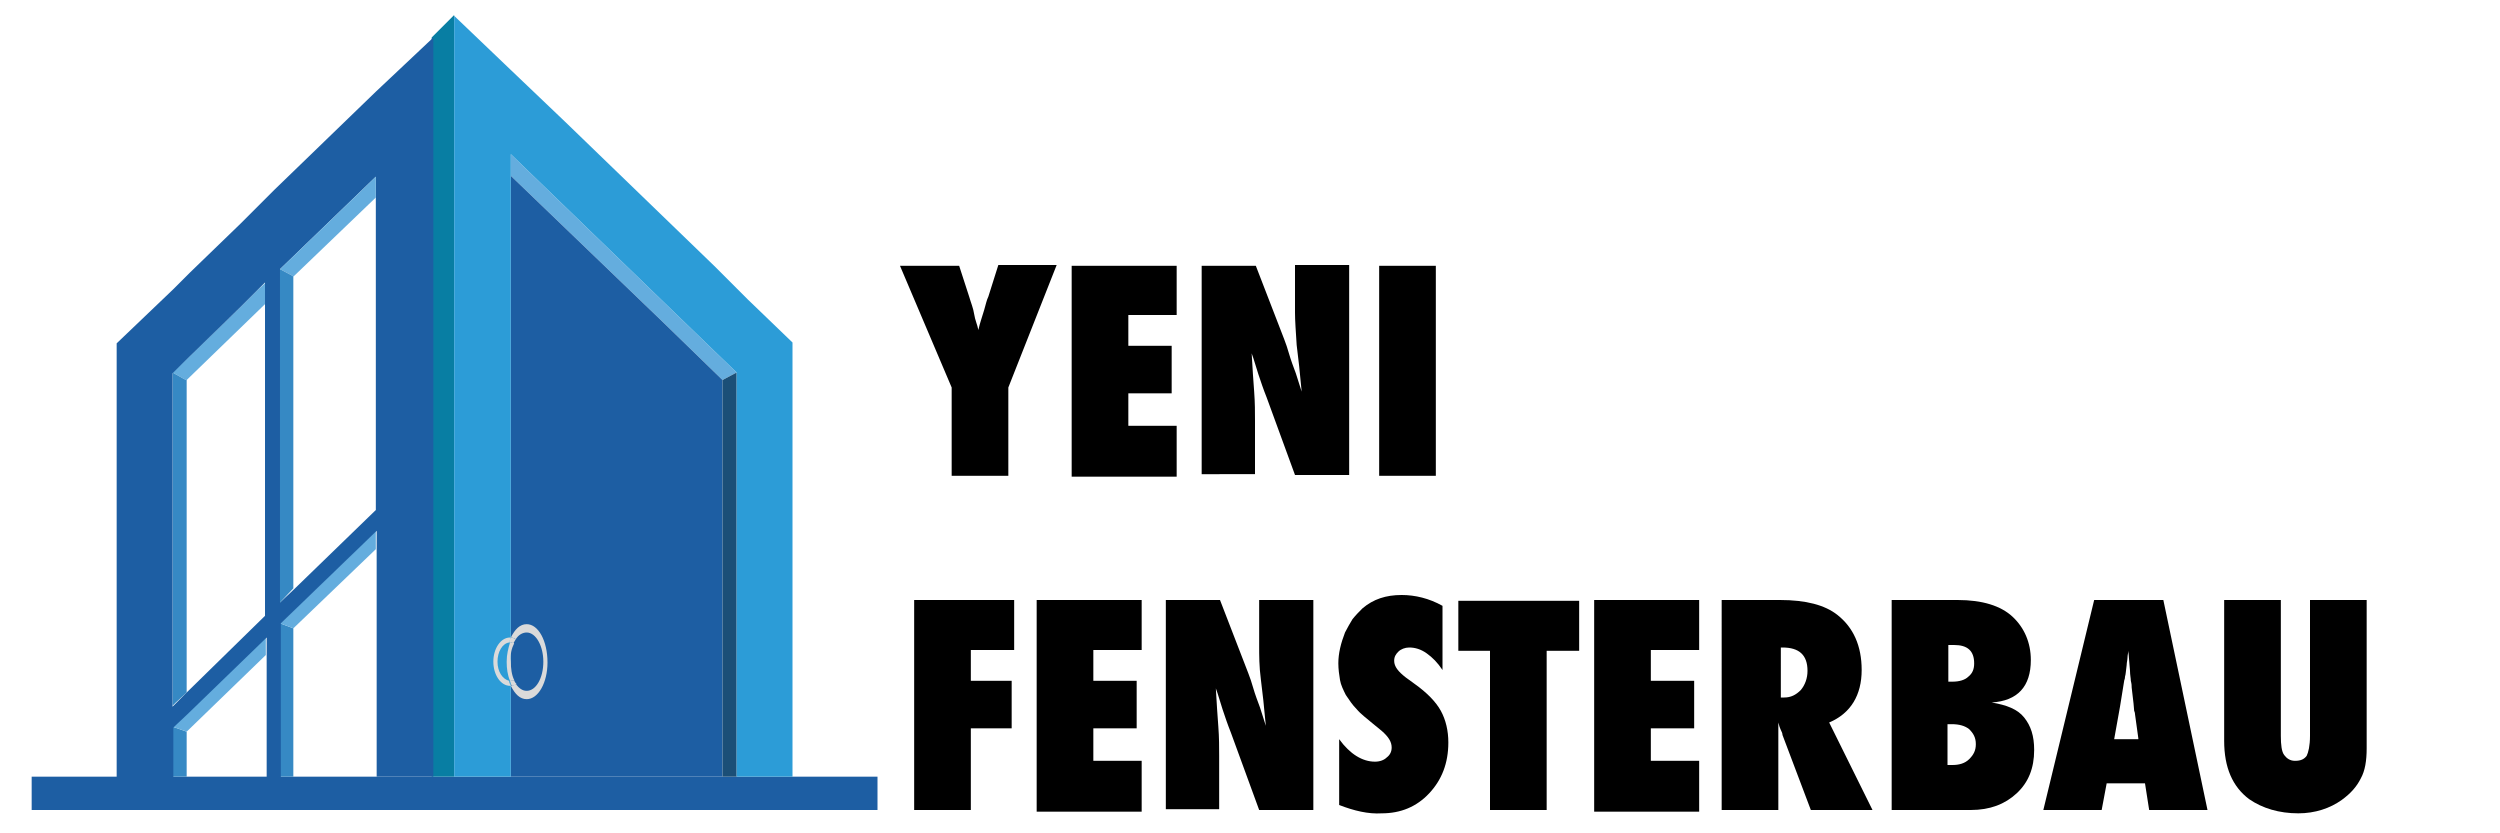 <svg xmlns="http://www.w3.org/2000/svg" xmlns:xlink="http://www.w3.org/1999/xlink" id="Ebene_1" x="0px" y="0px" viewBox="0 0 300 100" xml:space="preserve"><g>	<polygon fill="#1D5EA3" points="105.3,93.2 105.3,97.2 3.8,97.2 3.8,93.2 13.9,93.2 14.1,93.2  "></polygon>	<polygon fill="#64ADDE" points="31.9,33.9 31.9,36.4 22.4,45.6 22.3,45.6 20.7,44.7 22.7,42.8 28.8,36.9 30.8,34.9  "></polygon>	<polygon fill="#087EA3" points="54.5,1.8 54.5,93.2 51.8,93.2 51.8,4.5  "></polygon>	<polygon fill="#64ADDE" points="86.7,45.6 79.6,38.7 61.3,21.1 61.3,18.5 85.7,42.1 88.4,44.7  "></polygon>	<polygon fill="#1D5EA3" points="86.7,45.6 86.7,45.6 79.6,38.7 61.3,21.1 61.3,93.2 86.7,93.2  "></polygon>	<path fill="#1D5EA3" d="M79.6,38.7l7.1,6.9L79.6,38.7z"></path>	<polygon fill="#1B4F77" points="86.7,45.6 86.7,93.2 88.4,93.2 88.4,44.7  "></polygon>	<rect x="22.4" y="87.8" fill="#3689C4" width="0" height="5.4"></rect>	<polygon fill="#3689C4" points="20.7,87.2 22.4,87.8 20.7,87.2  "></polygon>	<polygon fill="#3689C4" points="20.7,87.2 20.7,87.9 20.7,93.2 22.4,93.2 22.4,87.8  "></polygon>	<polygon fill="#3689C4" points="22.4,45.6 22.4,83.1 21.1,84.3 20.7,84.7 20.7,44.7 22.3,45.6  "></polygon>	<polygon fill="#2C9CD7" points="89.7,35.9 88.4,34.6 88.4,34.6 85.7,31.9 67.8,14.6 61.3,8.4 54.5,1.9 54.5,93.2 61.3,93.2   61.3,18.5 85.7,42.1 88.4,44.7 88.4,93.2 89.7,93.2 89.7,93.2 95.1,93.2 95.1,41.1  "></polygon>	<polygon fill="#3689C4" points="35.2,75.4 35.2,93.2 33.6,93.2 33.6,74.8 33.6,74.8  "></polygon>	<polygon fill="#3689C4" points="33.5,74.8 33.5,74.8 33.6,74.8  "></polygon>	<polygon fill="#64ADDE" points="45.1,63.7 33.6,74.8 35.2,75.4 45.1,65.9  "></polygon>	<polygon fill="#64ADDE" points="31.9,76.4 31.9,78.6 22.4,87.8 22.4,87.8 20.7,87.2 22.4,85.6  "></polygon>	<path fill="#1D5EA3" d="M45.1,11L32.9,22.8l-2,2l-2,2l-6.1,5.9l-2,2l-6.8,6.5v52.1h6.8v-5.3h0v-0.7l1.7-1.6l9.5-9.2v16.8h1.7V74.8  l11.5-11.1v29.5h6.8V4.5L45.1,11z M22.4,83.1l-1.3,1.3l-0.4,0.4v-39h0v-1h0l2-2l6.1-5.9l2-2l1-1v40L22.4,83.1z M45.1,61.2l-9.8,9.5  l-1.7,1.6v-40l11.5-11.1V61.2z"></path>	<polygon fill="#64ADDE" points="45.1,21.2 45.1,23.7 35.2,33.2 35.2,33.2 35.1,33.1 33.6,32.3  "></polygon>	<polygon fill="#3689C4" points="35.2,33.2 35.2,70.6 33.6,72.3 33.6,32.3 35.1,33.1 35.2,33.2  "></polygon>	<polygon fill="#1D5EA3" points="28.8,36.9 22.7,42.8 20.7,44.7 22.7,42.7  "></polygon>	<rect x="20.7" y="87.9" fill="#1D5EA3" width="0" height="5.3"></rect>	<rect x="20.7" y="44.7" fill="#1D5EA3" width="0" height="1"></rect>	<path fill="#DADADA" d="M61.7,77.2c-0.1-0.1-0.3-0.1-0.4-0.1c0,0-0.1,0-0.1,0c-0.2,0.7-0.4,1.4-0.4,2.3c0,0.8,0.1,1.6,0.4,2.3  c0,0,0.1,0,0.1,0c0.2,0,0.3,0,0.4-0.1c-0.3-0.6-0.4-1.4-0.4-2.2C61.2,78.5,61.4,77.8,61.7,77.2"></path>	<path fill="#DADADA" d="M63.2,74.9c-0.8,0-1.4,0.6-1.9,1.6c0.2,0,0.4,0.1,0.6,0.2c0.3-0.5,0.8-0.8,1.3-0.8c1.1,0,2,1.6,2,3.5  c0,2-0.9,3.5-2,3.5c-0.5,0-0.9-0.3-1.3-0.8c-0.2,0.1-0.4,0.2-0.6,0.2c0.5,1,1.1,1.6,1.9,1.6c1.4,0,2.5-2,2.5-4.4  C65.7,76.9,64.6,74.9,63.2,74.9"></path>	<path fill="#DADADA" d="M59.7,79.4c0-1.2,0.6-2.2,1.4-2.3c0.1-0.2,0.1-0.4,0.2-0.6c0,0-0.1,0-0.1,0c-1.1,0-2,1.3-2,2.9  c0,1.6,0.9,2.9,2,2.9c0,0,0.1,0,0.1,0c-0.1-0.2-0.2-0.4-0.2-0.6C60.3,81.5,59.7,80.6,59.7,79.4"></path>	<path fill="#DADADA" d="M61.7,81.6c-0.1,0.1-0.3,0.1-0.4,0.1c0,0-0.1,0-0.1,0c0.1,0.2,0.1,0.4,0.2,0.6c0.2,0,0.4-0.1,0.6-0.2  C61.8,81.9,61.7,81.7,61.7,81.6"></path>	<path fill="#DADADA" d="M61.2,77.1c0.1,0,0.3,0,0.4,0.1c0.1-0.2,0.2-0.3,0.3-0.5c-0.2-0.1-0.4-0.2-0.6-0.2  c-0.1,0.2-0.2,0.4-0.2,0.6C61.1,77.1,61.2,77.1,61.2,77.1"></path></g><g>	<path d="M121,57.1h-6.8V46.5L108,31.9h7.1l1.2,3.7c0.2,0.7,0.5,1.4,0.6,2.1s0.4,1.3,0.5,1.9c0.2-0.9,0.5-1.7,0.7-2.4  c0.2-0.7,0.3-1.2,0.5-1.6l1.2-3.8h7L121,46.5V57.1z"></path>	<path d="M128.6,57.1V31.9h12.6v5.9h-5.8v3.7h5.2v5.7h-5.2v3.9h5.8v6.1H128.6z"></path>	<path d="M144.2,57.1V31.9h6.5l3.4,8.8c0.2,0.5,0.4,1.1,0.6,1.8s0.5,1.5,0.8,2.3l0.7,2.2c-0.2-2.2-0.4-4.1-0.6-5.6  c-0.1-1.6-0.2-2.9-0.2-3.9v-5.7h6.5v25.2h-6.5l-3.4-9.3c-0.4-1-0.7-1.9-1-2.8c-0.3-0.9-0.5-1.7-0.8-2.5c0.1,1.8,0.2,3.3,0.3,4.6  c0.1,1.3,0.1,2.5,0.1,3.5v6.4H144.2z"></path>	<path d="M172.3,57.1h-6.8V31.9h6.8V57.1z"></path>	<path d="M116.5,97.2h-6.8V72h12V78h-5.2v3.7h4.9v5.7h-4.9V97.2z"></path>	<path d="M124.4,97.2V72H137V78h-5.8v3.7h5.2v5.7h-5.2v3.9h5.8v6.1H124.4z"></path>	<path d="M139.9,97.2V72h6.5l3.4,8.8c0.2,0.5,0.4,1.1,0.6,1.8c0.2,0.7,0.5,1.5,0.8,2.3l0.7,2.2c-0.2-2.2-0.4-4.1-0.6-5.6  s-0.2-2.9-0.2-3.9V72h6.5v25.2h-6.5l-3.4-9.3c-0.4-1-0.7-1.9-1-2.8c-0.3-0.9-0.5-1.7-0.8-2.5c0.1,1.8,0.2,3.3,0.3,4.6  s0.1,2.5,0.1,3.5v6.4H139.9z"></path>	<path d="M160.7,96.6v-7.9c1.3,1.8,2.8,2.7,4.3,2.7c0.6,0,1.1-0.2,1.4-0.5c0.4-0.3,0.6-0.7,0.6-1.2c0-0.7-0.4-1.3-1.2-2l-1.1-0.9  c-0.7-0.6-1.4-1.1-1.9-1.7c-0.5-0.5-0.9-1.1-1.3-1.7c-0.3-0.6-0.6-1.2-0.7-1.8s-0.2-1.3-0.2-2c0-1.2,0.3-2.4,0.8-3.7  c0.3-0.6,0.6-1.1,0.9-1.6c0.4-0.5,0.8-0.9,1.2-1.3c1.3-1.1,2.8-1.6,4.7-1.6c1.6,0,3.3,0.4,4.9,1.3v7.7c-0.6-0.9-1.2-1.5-1.9-2  s-1.4-0.7-2.1-0.7c-0.5,0-1,0.2-1.3,0.5c-0.3,0.3-0.5,0.6-0.5,1.1c0,0.7,0.5,1.3,1.4,2l1.1,0.8c1.4,1,2.5,2.1,3.1,3.2  c0.6,1.1,0.9,2.4,0.9,3.8c0,2.5-0.8,4.5-2.3,6.1c-1.5,1.6-3.4,2.4-5.7,2.4C164.2,97.7,162.5,97.3,160.7,96.6z"></path>	<path d="M185.6,97.2h-6.8V78.1H175v-6h14.5v6h-3.9V97.2z"></path>	<path d="M191.3,97.2V72h12.6V78h-5.8v3.7h5.2v5.7h-5.2v3.9h5.8v6.1H191.3z"></path>	<path d="M224.7,97.2h-7.4l-3.4-9c0-0.2-0.1-0.4-0.2-0.6c-0.1-0.2-0.2-0.5-0.3-0.9l0,1.7v8.8h-6.8V72h7c3.1,0,5.4,0.6,6.9,1.8  c1.9,1.5,2.9,3.7,2.9,6.6c0,3-1.3,5.2-3.9,6.3L224.7,97.2z M213.6,83.7h0.5c0.8,0,1.4-0.3,2-0.9c0.5-0.6,0.8-1.4,0.8-2.3  c0-1.9-1-2.8-3-2.8h-0.2V83.7z"></path>	<path d="M227,97.2V72h7.9c3,0,5.2,0.7,6.6,2c1.4,1.3,2.2,3.1,2.2,5.2c0,3.2-1.6,4.9-4.7,5.1c1.8,0.3,3.1,0.8,3.9,1.8  s1.2,2.2,1.2,3.9c0,2.2-0.7,3.9-2.1,5.2c-1.4,1.3-3.2,2-5.5,2H227z M233.8,81.8h0.5c0.8,0,1.5-0.2,1.9-0.6c0.5-0.4,0.7-0.9,0.7-1.6  c0-1.5-0.8-2.2-2.4-2.2c-0.1,0-0.2,0-0.3,0c-0.1,0-0.3,0-0.4,0V81.8z M233.8,91.8c0.1,0,0.2,0,0.3,0s0.2,0,0.2,0  c0.8,0,1.5-0.2,2-0.7s0.8-1,0.8-1.8s-0.3-1.3-0.8-1.8c-0.5-0.4-1.2-0.6-2.1-0.6h-0.5V91.8z"></path>	<path d="M264.9,97.2h-7l-0.5-3.2h-4.6l-0.6,3.2h-7l6.1-25.2h8.3L264.9,97.2z M256.6,88.6l-0.4-2.9c0,0,0-0.2-0.1-0.4  c0-0.2-0.1-1.2-0.3-2.8c0-0.2,0-0.4-0.1-0.8c0-0.3-0.1-0.7-0.1-1.2l-0.2-2.4c0,0.2-0.1,0.5-0.1,0.8c0,0.3-0.1,0.6-0.1,0.9  c-0.1,0.7-0.1,1.1-0.2,1.4c0,0.3-0.1,0.4-0.1,0.5l-0.5,3.1l-0.7,3.9H256.6z"></path>	<path d="M277.2,72h6.8v17.8c0,1.5-0.2,2.7-0.7,3.6c-0.5,1-1.2,1.8-2.3,2.6c-1.4,1-3.2,1.6-5.2,1.6c-2.3,0-4.3-0.6-5.9-1.7  c-2-1.5-3-3.8-3-7V72h6.8v16.3c0,1.1,0.1,1.9,0.4,2.3s0.7,0.7,1.3,0.7c0.7,0,1.1-0.2,1.4-0.6c0.2-0.4,0.4-1.2,0.4-2.4V72z"></path></g></svg>